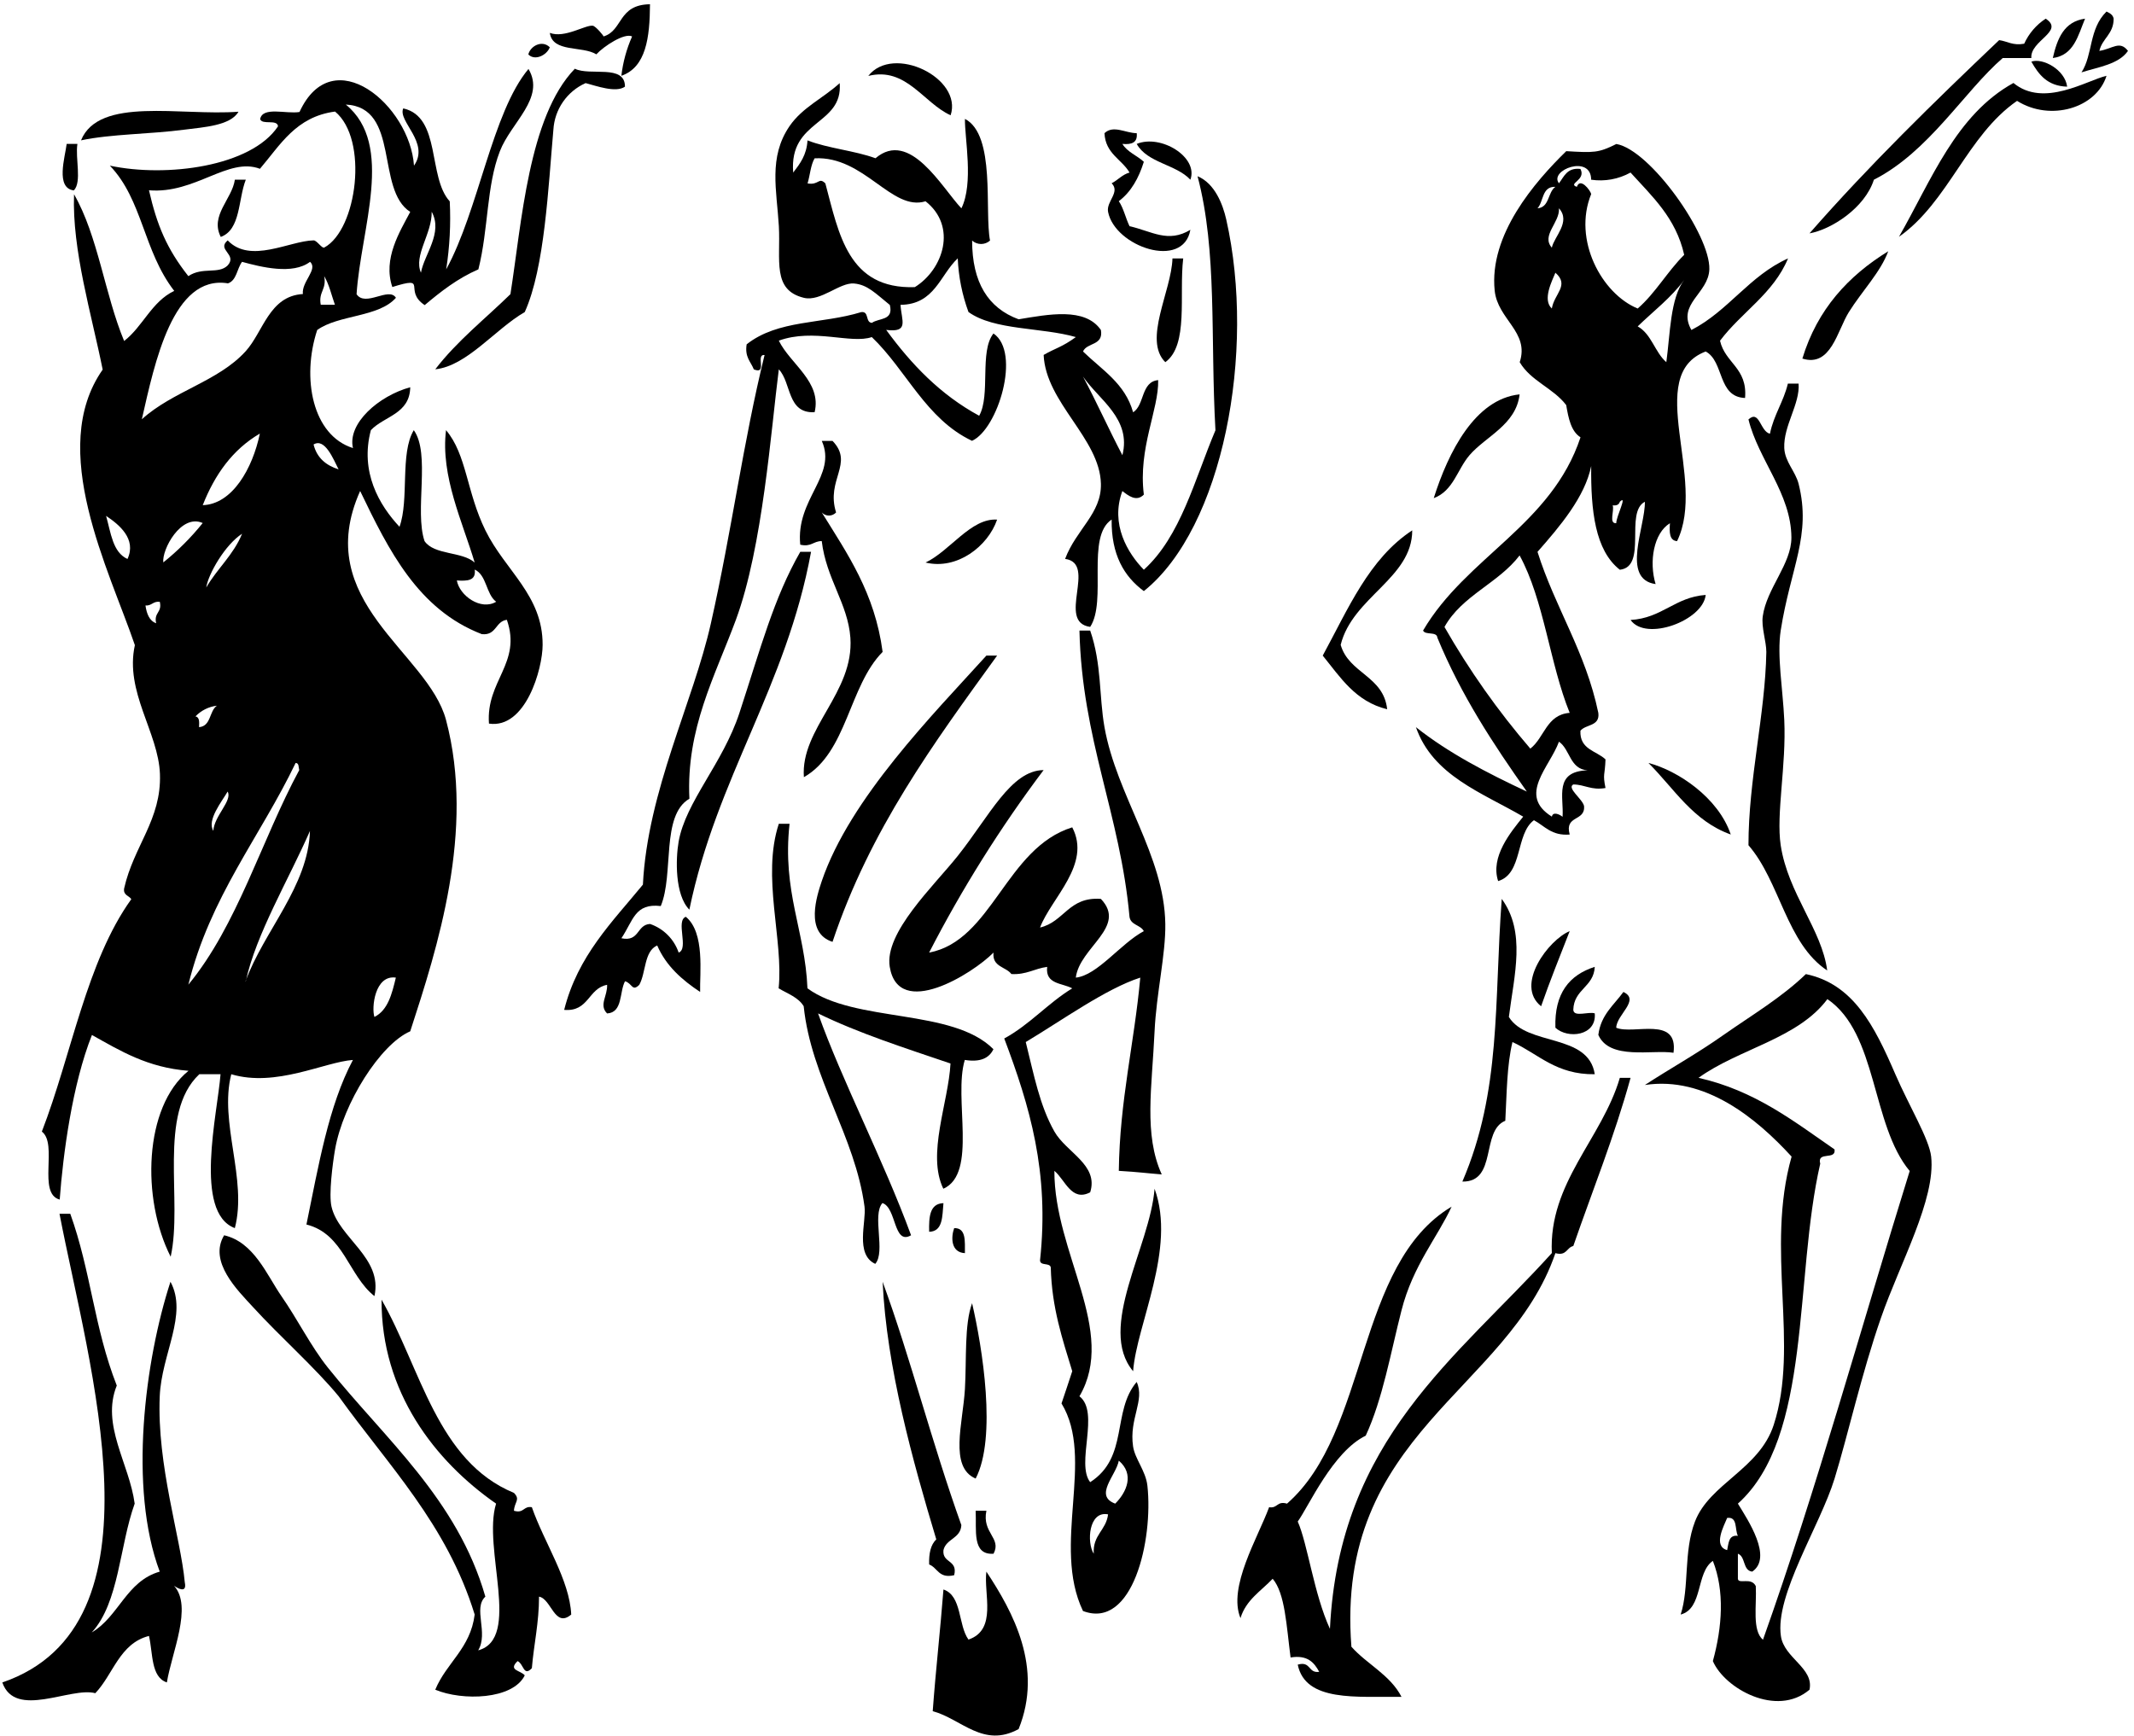 <?xml version="1.0" encoding="UTF-8"?> <svg xmlns="http://www.w3.org/2000/svg" width="311" height="253" viewBox="0 0 311 253" fill="none"> <path fill-rule="evenodd" clip-rule="evenodd" d="M90.555 11.049C90.784 9.069 91.311 7.135 92.119 5.312C91.029 4.748 87.997 6.73 86.907 7.921C84.874 6.645 80.52 7.701 80.131 4.793C82.26 5.623 85.309 3.607 86.387 3.748C86.822 3.805 88.042 5.284 87.951 5.312C90.814 4.465 90.018 0.682 94.727 0.62C94.699 5.476 94.157 9.796 90.555 11.049Z" fill="black"></path> <path fill-rule="evenodd" clip-rule="evenodd" d="M306.995 1.682C307.458 1.908 307.927 2.139 308.034 2.721C308.034 4.979 306.374 5.578 305.951 7.419C307.904 7.108 308.915 5.849 310.124 7.419C308.774 9.367 305.86 9.756 303.348 10.547C305.036 7.944 304.392 4.24 306.995 1.682Z" fill="black"></path> <path fill-rule="evenodd" clip-rule="evenodd" d="M298.13 2.721C300.953 4.556 295.82 5.922 296.041 8.458H291.868C286.266 13.308 281.111 22.122 273.093 26.194C271.777 30.316 266.881 33.455 263.708 34.014C272.387 24.099 281.811 14.917 291.348 5.849C292.574 6.018 293.308 6.673 294.996 6.374C295.672 4.883 296.759 3.616 298.13 2.721Z" fill="black"></path> <path fill-rule="evenodd" clip-rule="evenodd" d="M303.867 2.721C302.845 5.177 302.246 8.057 299.169 8.458C299.813 5.623 300.801 3.144 303.867 2.721Z" fill="black"></path> <path fill-rule="evenodd" clip-rule="evenodd" d="M80.125 6.893C79.707 8.022 77.98 8.926 76.997 7.938C77.285 6.701 79.013 5.775 80.125 6.893Z" fill="black"></path> <path fill-rule="evenodd" clip-rule="evenodd" d="M301.258 12.631C298.384 12.552 297.108 10.869 296.041 8.983C297.718 8.396 300.948 10.174 301.258 12.631Z" fill="black"></path> <path fill-rule="evenodd" clip-rule="evenodd" d="M138.539 16.803C134.553 14.99 132.057 9.699 126.54 11.066C130.171 6.419 140.335 11.371 138.539 16.803Z" fill="black"></path> <path fill-rule="evenodd" clip-rule="evenodd" d="M91.079 12.63C89.758 13.567 86.935 12.528 85.343 12.111C84.016 12.703 82.876 13.648 82.049 14.842C81.222 16.037 80.738 17.436 80.65 18.887C79.899 27.227 79.402 39.011 76.477 45.482C72.158 47.978 68.047 53.348 63.434 53.828C66.607 49.694 70.695 46.487 74.388 42.873C76.031 32.506 77.019 17 83.778 10.016C85.981 11.122 91.096 9.304 91.079 12.63Z" fill="black"></path> <path fill-rule="evenodd" clip-rule="evenodd" d="M306.995 11.049C305.533 15.747 298.819 17.757 293.957 14.702C286.662 19.75 283.985 29.417 276.746 34.516C281.495 26.227 285.035 16.735 293.432 12.093C297.853 15.758 304.177 11.681 306.995 11.049Z" fill="black"></path> <path fill-rule="evenodd" clip-rule="evenodd" d="M34.755 16.284C33.597 18.322 29.627 18.542 26.928 18.892C21.818 19.57 16.228 19.519 11.807 20.456C14.421 14.031 26.347 16.916 34.755 16.284Z" fill="black"></path> <path fill-rule="evenodd" clip-rule="evenodd" d="M165.66 19.411C165.812 20.783 164.937 21.105 163.571 20.975C164.288 22.172 165.716 22.669 166.699 23.584C165.954 25.967 164.836 27.977 163.051 29.321C163.751 30.36 164.045 31.8 164.615 32.969C167.862 33.703 170.217 35.47 173.48 33.494C172.442 39.378 162.47 35.944 161.487 30.885C161.188 29.355 163.305 28.022 162.007 26.712C162.927 26.244 163.531 25.453 164.615 25.148C163.446 23.183 161.103 22.404 160.962 19.411C162.261 18.175 164.034 19.406 165.66 19.411Z" fill="black"></path> <path fill-rule="evenodd" clip-rule="evenodd" d="M173.481 26.193C171.375 23.934 167.213 23.765 165.66 20.976C169.178 19.519 174.689 22.907 173.481 26.193Z" fill="black"></path> <path fill-rule="evenodd" clip-rule="evenodd" d="M9.717 20.976H11.281C10.948 23.076 11.959 26.521 10.762 27.752C8.052 27.424 9.48 22.907 9.717 20.976Z" fill="black"></path> <path fill-rule="evenodd" clip-rule="evenodd" d="M34.229 26.193H35.821C34.692 29.073 35.099 33.466 32.174 34.533C30.57 31.405 33.822 29.034 34.229 26.193Z" fill="black"></path> <path fill-rule="evenodd" clip-rule="evenodd" d="M275.182 36.623C274.092 39.627 271.353 42.439 269.445 45.488C267.751 48.193 266.842 53.574 262.669 52.264C264.854 45.07 269.377 40.203 275.182 36.623Z" fill="black"></path> <path fill-rule="evenodd" clip-rule="evenodd" d="M170.871 37.667H172.436C171.809 42.947 173.26 50.31 169.827 52.789C166.557 49.531 170.719 42.461 170.871 37.667Z" fill="black"></path> <path fill-rule="evenodd" clip-rule="evenodd" d="M260.557 55.917H262.121C262.341 58.887 259.891 62.06 260.032 65.307C260.122 67.312 261.658 68.695 262.121 70.519C264.013 78.04 260.958 82.688 259.512 91.903C258.948 95.59 259.823 100.412 260.032 104.941C260.342 111.593 258.824 118.64 259.512 123.197C260.58 130.244 265.526 135.518 266.288 141.452C260.337 137.499 259.422 128.499 254.814 123.197C254.814 113.563 257.259 104.117 257.418 95.031C257.418 93.495 256.667 91.406 256.898 89.819C257.463 85.76 261.088 82.191 261.071 78.346C261.037 71.92 256.271 67.052 254.814 61.135C256.441 59.661 256.508 62.891 257.943 63.218C258.507 60.451 259.925 58.565 260.557 55.917Z" fill="black"></path> <path fill-rule="evenodd" clip-rule="evenodd" d="M221.46 57.481C220.952 61.914 216.531 63.591 214.159 66.347C212.364 68.442 211.81 71.542 208.947 72.609C211.082 65.855 214.978 58.153 221.46 57.481Z" fill="black"></path> <path fill-rule="evenodd" clip-rule="evenodd" d="M119.764 64.263H121.328C124.507 67.56 120.329 69.909 121.848 74.692C121.714 74.835 121.553 74.949 121.374 75.027C121.195 75.106 121.001 75.146 120.806 75.146C120.61 75.146 120.417 75.106 120.238 75.027C120.058 74.949 119.897 74.835 119.764 74.692C123.485 80.706 127.5 86.426 128.629 95.02C123.694 99.995 123.457 109.701 117.155 113.275C116.636 106.178 124.496 100.943 123.931 92.948C123.57 87.973 120.413 84.376 119.758 78.865C118.527 78.865 118.222 79.763 116.624 79.39C115.953 72.671 122.028 69.35 119.764 64.263Z" fill="black"></path> <path fill-rule="evenodd" clip-rule="evenodd" d="M145.316 75.737C143.978 79.616 139.489 83.111 134.887 81.993C138.461 80.299 141.505 75.477 145.316 75.737Z" fill="black"></path> <path fill-rule="evenodd" clip-rule="evenodd" d="M205.813 77.301C205.813 84.274 197.117 87.013 195.384 93.992C196.587 98.176 201.635 98.51 202.16 103.377C197.53 102.248 195.344 98.719 192.77 95.556C196.451 88.797 199.512 81.428 205.813 77.301Z" fill="black"></path> <path fill-rule="evenodd" clip-rule="evenodd" d="M118.2 80.43C114.597 100.125 104.445 113.27 100.464 132.588C98.335 130.436 98.465 125.185 98.9 122.678C99.916 116.867 105.348 111.277 107.765 103.903C110.87 94.433 112.768 87.166 116.63 80.43H118.2Z" fill="black"></path> <path fill-rule="evenodd" clip-rule="evenodd" d="M248.581 86.714C248.191 90.458 239.857 93.541 237.632 90.362C242.234 90.102 244.069 87.041 248.581 86.714Z" fill="black"></path> <path fill-rule="evenodd" clip-rule="evenodd" d="M145.315 95.557C136.128 108.267 126.811 120.859 121.329 137.28C117.223 135.964 119.07 130.504 119.764 128.414C123.875 116.347 136.032 104.083 143.751 95.557H145.315Z" fill="black"></path> <path fill-rule="evenodd" clip-rule="evenodd" d="M252.234 121.632C246.723 119.667 243.985 114.93 240.235 111.203C244.544 112.327 250.433 116.274 252.234 121.632Z" fill="black"></path> <path fill-rule="evenodd" clip-rule="evenodd" d="M113.502 120.068H115.066C113.97 130.029 117.325 135.574 117.675 144.055C124.62 149.137 138.81 146.918 144.778 152.926C144.157 154.219 142.887 154.857 140.606 154.49C138.912 160.092 142.531 171.018 137.477 173.265C135.032 168.251 138.228 160.679 138.522 155.01C131.882 152.751 125.179 150.617 119.222 147.709C122.678 157.466 128.77 169.109 132.774 180.047C130.193 181.538 130.679 176.038 128.601 175.349C127.054 177.105 129.103 182.464 127.556 184.214C124.575 182.842 126.28 178.065 125.992 175.874C124.631 165.592 118.2 157.122 117.127 146.664C116.348 145.36 114.784 144.835 113.474 144.055C114.208 136.969 110.966 127.782 113.502 120.068Z" fill="black"></path> <path fill-rule="evenodd" clip-rule="evenodd" d="M218.857 131.018C222.398 135.857 220.687 142.051 219.896 148.228C222.544 152.537 231.489 150.549 232.415 156.574C226.768 156.648 224.233 153.632 220.421 151.882C219.602 155.242 219.591 159.398 219.377 163.356C215.785 164.807 218.247 172.3 213.12 172.221C218.812 158.991 217.733 146.151 218.857 131.018Z" fill="black"></path> <path fill-rule="evenodd" clip-rule="evenodd" d="M228.761 135.716C227.349 139.341 225.892 142.927 224.594 146.665C220.709 143.582 225.689 136.969 228.761 135.716Z" fill="black"></path> <path fill-rule="evenodd" clip-rule="evenodd" d="M232.414 140.922C232.262 143.898 229.377 144.146 229.286 147.184C229.348 148.313 231.5 147.404 232.414 147.703C232.702 151.007 228.462 151.464 226.677 149.793C226.514 144.767 228.716 142.102 232.414 140.922Z" fill="black"></path> <path fill-rule="evenodd" clip-rule="evenodd" d="M236.588 144.581C239.084 145.767 235.577 147.896 235.543 149.799C238.045 150.854 244.617 148.009 243.889 153.446C240.834 152.955 234.561 154.576 232.935 150.838C233.302 147.901 235.204 146.501 236.588 144.581Z" fill="black"></path> <path fill-rule="evenodd" clip-rule="evenodd" d="M236.068 157.1H237.632C235.266 165.682 232.098 173.475 229.286 181.612C228.292 181.832 228.343 183.102 226.677 182.651C219.811 202.736 194.537 208.919 196.948 240.02C199.24 242.595 202.595 244.114 204.249 247.321C197.727 247.242 190.251 248.112 189.127 242.629C191.075 242.064 190.612 243.922 192.256 243.674C191.522 242.324 190.562 241.184 188.083 241.584C187.479 236.96 187.287 232.239 185.474 230.111C183.78 231.9 181.595 233.182 180.782 235.847C178.918 231.33 183.306 224.153 184.955 219.681C186.208 219.896 186.084 218.727 187.563 219.162C199.534 208.704 197.518 184.266 211.55 175.875C209.563 180.234 205.904 184.458 204.249 190.996C202.674 197.134 201.516 203.899 199.037 209.252C194.232 211.595 190.731 219.551 189.127 221.77C190.573 225.034 191.493 232.364 193.82 237.412C195.158 209.743 212.38 197.885 226.158 182.639C225.667 172.413 233.453 165.993 236.068 157.1Z" fill="black"></path> <path fill-rule="evenodd" clip-rule="evenodd" d="M168.263 173.266C171.459 182.007 165.637 193.029 165.135 199.861C159.844 193.537 167.591 181.769 168.263 173.266Z" fill="black"></path> <path fill-rule="evenodd" clip-rule="evenodd" d="M137.495 175.366C137.315 177.275 137.439 179.488 135.412 179.539C135.361 177.388 135.48 175.423 137.495 175.366Z" fill="black"></path> <path fill-rule="evenodd" clip-rule="evenodd" d="M8.672 176.913H10.242C13.263 185.327 13.704 193.503 17.018 201.95C14.692 207.693 18.853 213.334 19.627 219.161C17.413 225.288 17.368 233.588 13.37 237.936C17.323 235.615 18.407 230.46 23.28 229.071C18.701 216.886 21.123 198.246 24.844 186.823C27.419 191.577 23.54 197.337 23.28 203.514C22.851 213.582 26.329 224.074 26.928 230.618C27.289 232.352 25.849 231.46 25.364 231.138C28.108 234.142 25.025 240.884 24.319 245.22C21.97 244.441 22.303 240.98 21.71 238.444C17.419 239.54 16.521 244.029 13.89 246.79C10.276 245.825 2.218 250.602 0.338 245.226C24.596 236.914 12.93 199.082 8.672 176.913Z" fill="black"></path> <path fill-rule="evenodd" clip-rule="evenodd" d="M139.059 179.003C140.837 178.963 140.606 180.934 140.623 182.65C138.539 182.549 138.59 180.284 139.059 179.003Z" fill="black"></path> <path fill-rule="evenodd" clip-rule="evenodd" d="M128.63 186.823C132.718 197.998 135.779 210.223 140.104 222.29C140.002 224.272 137.89 224.249 137.495 225.937C137.297 227.88 139.607 227.304 139.059 229.591C136.801 230.122 136.659 228.512 135.411 228.027C135.355 226.412 135.643 225.136 136.45 224.373C133.034 213.012 129.206 199.302 128.63 186.823Z" fill="black"></path> <path fill-rule="evenodd" clip-rule="evenodd" d="M141.668 189.951C143.17 196.4 145.293 209.562 142.187 215.508C138.291 213.848 140.335 207.416 140.623 202.47C140.877 198.105 140.521 193.051 141.668 189.951Z" fill="black"></path> <path fill-rule="evenodd" clip-rule="evenodd" d="M142.188 220.2H143.752C143.085 223.475 146.01 224.153 144.796 226.462C141.617 226.688 142.334 223.012 142.188 220.2Z" fill="black"></path> <path fill-rule="evenodd" clip-rule="evenodd" d="M246.497 48.097C251.895 45.324 254.939 40.191 260.58 37.667C258.434 42.823 253.804 45.488 250.67 49.661C251.398 52.93 254.696 53.614 254.318 58.007C250.286 57.865 251.297 52.688 248.581 51.231C239.484 54.686 248.818 69.865 244.408 78.871C243.279 78.797 243.279 77.555 243.369 76.262C241.003 77.702 240.291 81.858 241.28 85.133C236.198 84.416 239.8 76.708 239.716 73.134C236.734 74.67 240.139 82.598 236.068 83.044C232.46 80.221 231.827 74.421 231.895 67.922C230.98 72.439 227.332 76.731 224.069 80.435C226.655 88.634 231.082 94.986 232.934 103.908C233.188 105.896 231.093 105.54 230.325 106.511C230.195 109.255 232.64 109.414 233.979 110.684C233.9 113.061 233.549 112.734 233.979 114.857C231.884 115.218 231.003 114.36 229.286 114.337C228.298 114.857 230.613 116.444 230.85 117.466C231.076 119.781 227.965 118.753 228.761 121.638C226.118 121.847 225.13 120.402 223.549 119.549C220.839 121.537 221.963 127.353 218.332 128.42C217.169 124.88 220.161 121.288 221.985 119.03C215.949 115.512 208.823 113.061 206.35 105.986C211.104 109.752 216.711 112.66 222.516 115.376C217.62 108.448 212.917 101.305 209.478 92.948C209.399 91.982 207.71 92.626 207.394 91.903C213.685 81.175 226.096 76.533 230.336 63.744C228.959 62.863 228.58 60.977 228.253 59.046C226.384 56.572 223.075 55.533 221.477 52.789C222.928 48.379 218.264 46.578 217.829 42.36C216.982 34.212 223.679 26.504 228.259 22.032C232.262 22.269 232.962 22.297 235.56 20.987C240.483 21.834 249.264 34.229 249.112 39.243C249.004 42.795 244.34 44.28 246.497 48.097ZM227.197 26.713C227.954 25.73 228.366 24.404 230.325 24.624C231.195 26.267 228.388 26.758 229.806 27.233C230.28 25.821 231.726 27.673 231.895 28.277C229.173 34.974 233.442 42.828 238.671 44.968C241.274 42.71 243.002 39.559 245.447 37.142C244.233 31.75 240.766 28.616 237.626 25.149C235.881 26.119 233.864 26.486 231.889 26.194C231.878 22.439 225.695 24.81 227.197 26.713ZM224.069 30.361C225.842 30.225 225.543 28.012 226.677 27.233C224.684 27.154 224.983 29.361 224.069 30.361ZM226.158 36.098C226.48 34.494 228.981 32.343 227.197 30.361C227.344 32.444 224.571 34.313 226.158 36.098ZM226.158 44.968C226.497 42.828 228.778 41.581 226.677 39.751C226.22 40.886 224.741 43.687 226.158 44.968ZM238.671 47.572C240.692 48.701 241.167 51.338 242.844 52.789C243.408 48.673 243.408 43.455 245.453 40.796C243.538 43.404 240.963 45.347 238.671 47.572ZM235.023 73.653C235.306 74.41 234.413 76.347 235.543 76.257C235.543 75.274 237.237 72.016 236.068 73.128C235.949 73.535 235.627 73.727 235.023 73.653ZM210.511 91.384C214.107 97.68 218.297 103.617 223.024 109.114C225.085 107.522 225.367 104.157 228.761 103.902C225.847 96.731 225.023 87.476 221.46 80.955C218.371 85.02 213.052 86.793 210.511 91.384ZM226.158 119.052C226.294 118.239 227.287 118.691 227.722 119.052C227.925 116.173 226.429 112.429 231.37 112.276C228.761 112.107 228.846 109.244 227.197 108.104C225.836 111.836 221.132 115.902 226.158 119.024V119.052Z" fill="black"></path> <path fill-rule="evenodd" clip-rule="evenodd" d="M57.177 41.835C55.765 37.713 58.278 33.749 59.786 30.886C54.704 27.628 58.363 15.64 50.395 15.239C57.555 21.1 52.581 33.342 51.965 42.879C53.258 44.81 56.68 41.75 57.702 43.404C55.178 46.267 49.368 45.849 46.228 48.097C43.919 55.11 45.534 63.456 51.44 65.308C50.604 61.733 55.178 57.702 59.786 56.443C59.718 60.367 55.991 60.638 54.049 62.699C52.428 68.809 55.28 73.636 58.222 76.782C59.656 72.829 58.267 66.053 60.305 62.699C62.773 66.143 60.384 74.444 61.869 78.865C63.281 80.932 67.347 80.35 69.176 81.993C67.448 76.166 64.173 69.368 65.003 62.699C68.019 66.256 67.979 71.683 70.74 77.301C73.637 83.196 79.109 86.759 79.08 93.993C79.08 97.482 76.607 106.268 71.26 105.467C70.797 99.204 76.065 96.686 73.868 90.339C72.174 90.559 72.367 92.66 70.215 92.428C60.932 88.849 56.663 80.243 52.485 71.564C45.263 87.697 62.372 95.032 65.003 104.941C69.272 121.051 63.75 138.132 59.786 150.318C55.444 152.187 49.995 160.815 48.831 167.529C48.476 169.578 47.894 174.079 48.312 175.874C49.368 180.454 55.816 183.322 54.568 188.912C50.779 185.92 50.091 179.833 44.658 178.478C46.409 169.968 47.877 161.182 51.434 154.491C47.279 154.79 40.215 158.522 33.704 156.574C31.903 163.621 36.081 171.888 34.224 179.003C28.176 176.744 31.716 162.193 32.14 156.574H29.046C22.925 162.328 26.68 175.01 24.873 183.175C20.593 174.751 20.96 161.346 27.476 156.072C21.502 155.614 17.526 153.158 13.399 150.854C10.536 158.054 9.192 168.201 8.701 174.847C5.414 173.966 8.486 166.721 6.098 164.937C10.457 153.644 12.603 140.148 19.136 131.057C18.797 130.532 17.933 130.492 18.091 129.493C19.486 123.282 23.551 119.465 23.309 112.807C23.083 106.731 18.153 100.842 19.655 94.032C15.928 83.089 6.832 65.466 14.963 53.873C13.37 45.9 10.485 36.442 10.79 28.317C14.285 34.381 15.279 42.953 18.091 49.7C20.835 47.577 22.095 43.964 25.392 42.399C20.875 36.566 20.802 29.135 16.008 24.144C24.235 25.9 36.612 24.296 40.52 18.407C40.384 17.323 38.227 18.266 37.911 17.362C38.278 15.476 41.711 16.645 43.648 16.323C48.493 5.781 59.746 15.38 60.334 24.144C62.688 20.795 57.928 17.673 58.769 15.798C64.32 17.035 62.31 25.821 65.545 29.35C65.711 32.662 65.537 35.983 65.026 39.26C69.769 30.615 71.712 16.397 77.019 10.05C79.526 14.279 74.473 17.831 72.847 22.049C70.876 27.131 71.203 33.342 69.718 39.26C66.692 40.575 64.252 42.484 61.892 44.472C58.668 42.326 62.603 40.129 57.177 41.835ZM37.883 24.601C33.241 22.851 28.458 28.294 21.711 27.735C22.88 32.857 24.319 36.278 27.448 40.248C29.526 38.848 31.841 40.022 33.184 38.684C34.636 37.058 31.519 36.425 33.184 35.036C36.46 38.503 42.219 35.098 45.703 35.036C46.194 35.036 46.923 36.267 47.267 36.075C52.05 33.478 53.744 20.315 48.831 16.261C43.123 17.006 40.836 21.151 37.883 24.601ZM61.35 39.728C61.83 37.069 64.597 33.946 62.914 30.863C62.971 34.082 60.238 37.238 61.35 39.751V39.728ZM33.184 41.293C25.195 40.033 22.558 52.823 20.672 61.112C25.189 57.007 31.801 55.607 35.793 51.203C38.368 48.379 39.227 43.145 44.139 42.857C43.93 41.055 46.398 39.243 45.184 38.164C42.66 40.079 38.086 38.932 35.274 38.164C34.517 39.169 34.506 40.897 33.184 41.315V41.293ZM46.736 44.421H48.809C48.306 43.009 47.967 41.439 47.245 40.248C47.64 42.207 46.375 42.512 46.748 44.444L46.736 44.421ZM29.526 73.631C33.868 73.507 36.815 68.267 37.871 63.196C33.913 65.511 31.304 69.159 29.537 73.653L29.526 73.631ZM45.692 64.76C46.166 66.719 47.499 67.826 49.345 68.413C48.577 66.911 47.346 63.789 45.703 64.783L45.692 64.76ZM18.588 81.451C19.926 78.56 17.351 76.443 15.46 75.195C16.16 77.64 16.414 80.503 18.582 81.474L18.588 81.451ZM23.805 81.971C25.921 80.273 27.845 78.349 29.543 76.234C26.38 74.822 23.557 80.124 23.8 81.993L23.805 81.971ZM30.062 85.624C31.654 82.869 34.015 80.898 35.279 77.798C32.823 79.374 30.339 83.659 30.056 85.647L30.062 85.624ZM66.573 84.58C66.957 86.838 70.097 89.035 72.31 87.708C70.808 86.579 70.96 83.846 69.182 83.016C69.413 84.67 68.058 84.704 66.567 84.602L66.573 84.58ZM21.197 88.233C21.372 89.447 21.761 90.492 22.761 90.842C22.383 89.244 23.664 89.306 23.286 87.708C22.27 87.618 22.128 88.318 21.191 88.256L21.197 88.233ZM28.481 104.422C29.091 104.507 29.046 105.246 29.006 105.986C30.779 105.851 30.48 103.637 31.609 102.858C30.417 103.001 29.311 103.554 28.481 104.422ZM27.436 143.536C34.596 134.874 38.069 122.525 43.608 112.243C43.49 111.842 43.608 111.215 43.083 111.204C37.905 122.006 30.604 130.696 27.448 143.536H27.436ZM31.09 121.113C31.197 118.939 33.913 116.681 33.173 115.376C32.349 116.811 30.096 119.561 31.101 121.113H31.09ZM35.782 143.017C38.498 135.642 44.913 129.199 45.172 121.113C42.112 128.127 37.295 136.173 35.822 143.017H35.782ZM54.557 148.228C56.533 147.252 57.115 144.874 57.691 142.492C54.625 142.051 54.117 146.885 54.568 148.228H54.557Z" fill="black"></path> <path fill-rule="evenodd" clip-rule="evenodd" d="M157.314 91.903H158.878C160.572 96.816 160.16 101.446 160.962 105.986C162.735 115.975 169.686 124.693 169.827 134.671C169.895 139.092 168.517 144.835 168.263 150.318C167.884 158.545 166.665 165.338 169.307 171.176C166.919 170.984 166.061 170.838 163.051 170.657C163.181 160.357 165.31 152.08 166.179 142.492C161.176 144.101 154.711 148.759 149.488 151.882C150.696 156.732 151.52 161.131 153.661 164.92C155.394 167.986 160.149 169.77 158.878 173.785C156.145 175.214 155.23 171.95 153.661 170.657C153.621 182.673 162.859 194.023 157.314 203.515C160.335 205.852 156.749 213.306 158.878 216.033C164.525 212.402 162.012 205.722 165.654 201.425C166.891 204.125 164.525 206.767 165.129 210.816C165.394 212.645 166.981 214.384 167.218 216.553C168.082 224.458 165.084 237.581 157.828 234.808C153.243 225.209 159.612 212.589 154.7 204.559C155.213 202.984 155.767 201.448 156.264 199.861C154.846 195.197 153.288 190.669 153.135 184.74C153.017 183.989 151.577 184.559 151.571 183.695C152.96 170.826 150.064 161.216 146.354 151.362C150.075 149.347 152.695 146.23 156.264 144.056C154.807 143.259 152.311 143.491 152.61 140.927C150.764 141.17 149.601 142.091 147.398 141.972C146.574 140.882 144.575 140.95 144.79 138.844C141.729 141.944 130.95 148.663 129.668 140.927C128.838 135.947 136.111 129.109 139.572 124.761C144.174 118.979 147.319 112.282 152.091 112.242C145.787 120.622 140.205 129.521 135.405 138.844C144.62 137.11 146.574 123.598 156.264 120.588C159.087 125.992 153.209 130.871 151.571 135.19C155.1 134.377 155.722 130.673 160.436 131.018C164.327 135.094 157.331 138.065 156.783 142.492C159.94 142.164 163.299 137.539 166.693 135.716C166.224 134.795 164.773 134.852 164.609 133.626C163.254 118.646 157.692 107.866 157.314 91.903ZM162.526 219.161C164.22 217.468 165.349 214.859 163.051 212.899C162.644 215.068 159.381 217.998 162.526 219.161ZM159.397 226.463C159.234 223.69 161.199 223.075 161.487 220.726C158.641 220.161 158.353 224.859 159.397 226.463Z" fill="black"></path> <path fill-rule="evenodd" clip-rule="evenodd" d="M113.502 53.834C112.373 62.552 111.17 79.706 107.246 90.339C104.202 98.577 99.973 106.2 100.47 116.415C96.297 118.849 98.245 127.403 96.297 132.062C92.513 131.616 92.305 134.151 90.56 136.754C93.225 137.319 92.762 134.784 94.733 134.671C95.701 135.001 96.581 135.549 97.304 136.272C98.027 136.996 98.575 137.875 98.906 138.844C100.43 138.279 98.426 134.191 99.95 133.626C102.773 135.941 101.955 141.921 102.034 144.58C99.425 142.847 97.093 140.831 95.777 137.805C93.846 138.652 94.157 141.757 93.168 143.542C92.107 144.592 92.147 143.31 91.085 143.022C90.249 144.62 90.774 147.579 88.476 147.714C87.245 146.489 88.561 145.151 88.476 143.542C85.692 144.061 85.839 147.494 82.22 147.195C84.207 139.29 89.233 134.388 93.694 128.939C94.377 115.275 101.034 102.315 103.598 90.87C106.67 77.239 108.296 64.466 111.424 51.75C110.041 51.586 111.91 54.675 109.86 53.839C109.42 52.71 108.51 52.06 108.815 50.186C113.4 46.566 119.775 47.261 125.507 45.493C126.71 45.335 126.071 47.001 127.071 47.058C128.076 46.324 130.261 46.775 129.68 44.449C127.579 42.755 126.427 41.49 124.462 41.321C122.367 41.145 119.617 43.997 117.161 43.41C112.497 42.281 113.773 37.933 113.508 32.975C113.203 27.74 111.955 22.918 115.072 18.373C116.952 15.64 119.934 14.341 122.373 12.116C122.875 18.328 114.959 17.373 115.597 25.154C116.579 23.872 117.562 22.602 117.681 20.462C120.679 21.636 124.541 21.947 127.59 23.065C132.599 18.796 137.269 27.362 140.109 30.366C141.922 26.701 140.578 20.168 140.628 17.328C145.146 19.671 143.452 30.744 144.282 35.064C143.923 35.386 143.459 35.563 142.977 35.563C142.496 35.563 142.032 35.386 141.673 35.064C141.673 41.168 144 44.901 148.449 46.538C152.769 45.827 158.144 44.748 160.442 48.102C160.838 50.412 158.41 49.892 157.834 51.23C160.561 53.896 163.966 55.878 165.135 60.096C166.829 59.028 166.264 55.641 168.788 55.403C168.884 59.729 165.846 65.285 166.699 72.089C165.604 73.218 164.384 72.202 163.571 71.57C161.764 76.403 164.378 80.672 166.699 83.043C172.08 78.171 174.085 69.915 177.134 62.716C176.372 49.119 177.428 36.645 174.525 25.685C177.055 26.73 178.212 29.818 178.698 31.947C183.085 51.298 178.207 76.962 166.699 86.155C163.802 84.015 161.939 80.83 162.007 75.725C158.246 78.221 161.369 87.583 158.878 91.372C153.892 90.683 159.968 82.118 155.225 81.462C156.846 77.143 160.55 74.839 160.442 70.508C160.279 63.901 152.407 58.695 152.097 51.733C153.791 50.751 154.773 50.604 156.789 49.13C151.792 47.69 144.88 48.176 141.142 45.477C140.219 42.967 139.691 40.328 139.578 37.656C136.981 40.095 136.224 44.375 131.238 44.432C131.374 46.753 132.537 48.509 129.149 48.085C132.819 53.105 137.054 57.538 142.701 60.598C144.395 57.6 142.701 51.202 144.784 48.605C148.85 51.372 145.417 62.586 141.656 64.251C134.931 61.067 132.113 53.975 127.054 49.13C124.022 50.175 118.584 47.809 113.502 49.649C115.151 53.037 119.787 55.663 118.72 60.079C114.682 60.304 115.365 55.793 113.502 53.834ZM117.675 26.73C119.369 27.04 119.29 25.753 120.284 26.73C122.266 34.132 123.61 42.179 133.322 41.851C137.478 39.276 139.533 32.992 134.886 29.338C129.951 30.863 125.964 22.698 118.72 23.076C118.144 24.036 118.053 25.527 117.697 26.713L117.675 26.73ZM163.571 66.363C164.926 61.016 160.121 58.243 157.834 54.889C159.827 58.616 161.594 62.586 163.571 66.347V66.363Z" fill="black"></path> <path fill-rule="evenodd" clip-rule="evenodd" d="M75.432 242.109C73.998 243.492 75.85 243.436 76.477 244.193C74.727 247.744 67.386 247.931 63.433 246.282C65.065 242.329 68.56 240.279 69.176 235.327C65.133 222.159 56.539 213.537 49.356 203.514C45.912 199.324 40.886 194.909 36.838 190.476C34.703 188.138 30.327 183.915 32.665 180.047C37.024 181.058 38.876 185.823 41.01 188.912C43.371 192.3 45.274 196.191 47.786 199.341C56.053 209.686 66.657 218.495 70.734 232.719C68.899 234.413 71.22 237.976 69.69 240.545C76.031 238.851 70.283 225.643 72.298 219.161C63.377 212.95 55.545 202.893 55.607 189.432C61.35 199.511 63.71 212.972 74.901 217.597C75.884 218.591 74.964 218.907 74.901 220.2C76.381 220.635 76.257 219.466 77.51 219.681C79.306 224.836 83.016 230.279 83.247 235.327C80.831 237.371 80.356 233.024 78.555 232.719C78.555 236.524 77.809 239.624 77.51 243.148C76.291 244.418 76.353 242.561 75.432 242.109Z" fill="black"></path> <path fill-rule="evenodd" clip-rule="evenodd" d="M263.708 246.282C258.903 250.37 251.32 246.084 249.626 242.109C250.998 237.135 251.354 231.883 249.626 227.507C247.135 229.201 248.225 234.447 244.933 235.328C246.221 231.375 245.323 226.169 247.017 221.776C249.151 216.231 256.385 214.164 258.491 207.693C262.28 196.033 257.249 182.187 261.1 168.579C256.018 163.034 248.53 156.806 239.716 158.144C243.375 155.75 247.248 153.627 251.19 150.843C255.329 147.94 259.581 145.439 263.183 141.978C270.089 143.429 273.155 149.471 276.221 156.58C278.209 161.176 281.156 166.021 281.439 168.579C282.122 174.79 276.882 184.135 274.138 192.046C271.314 200.138 269.321 209.127 267.362 215.514C265.25 222.391 258.655 232.453 259.541 238.462C259.993 241.674 264.397 243.126 263.708 246.282ZM266.317 145.625C262.014 151.407 253.392 152.864 247.536 157.099C255.758 158.957 261.393 163.412 267.356 167.529C267.616 169.177 264.77 167.721 265.272 169.612C261.438 186.292 264.087 209.455 253.273 219.161C254.73 221.55 258.389 227.004 255.363 229.071C253.951 228.913 254.425 226.875 253.273 226.462V230.138C253.398 230.951 255.216 229.828 255.882 231.183C256.029 234.006 255.317 237.631 256.927 239.004C264.776 216.953 271.218 193.497 278.311 170.679C272.686 163.937 273.658 150.623 266.317 145.625ZM251.709 225.937C251.929 224.944 251.901 223.679 253.273 223.854C252.793 222.945 253.273 221.03 251.709 221.245C251.246 222.391 249.603 225.356 251.709 225.937Z" fill="black"></path> <path fill-rule="evenodd" clip-rule="evenodd" d="M143.751 229.071C147.636 234.944 152.069 243.064 148.449 252.019C143.3 254.843 140.104 250.534 135.931 249.41C136.371 243.419 137.032 237.643 137.495 231.674C140.222 232.6 139.612 236.864 141.142 238.976C145.366 237.541 143.328 232.284 143.751 229.071Z" fill="black"></path> </svg> 